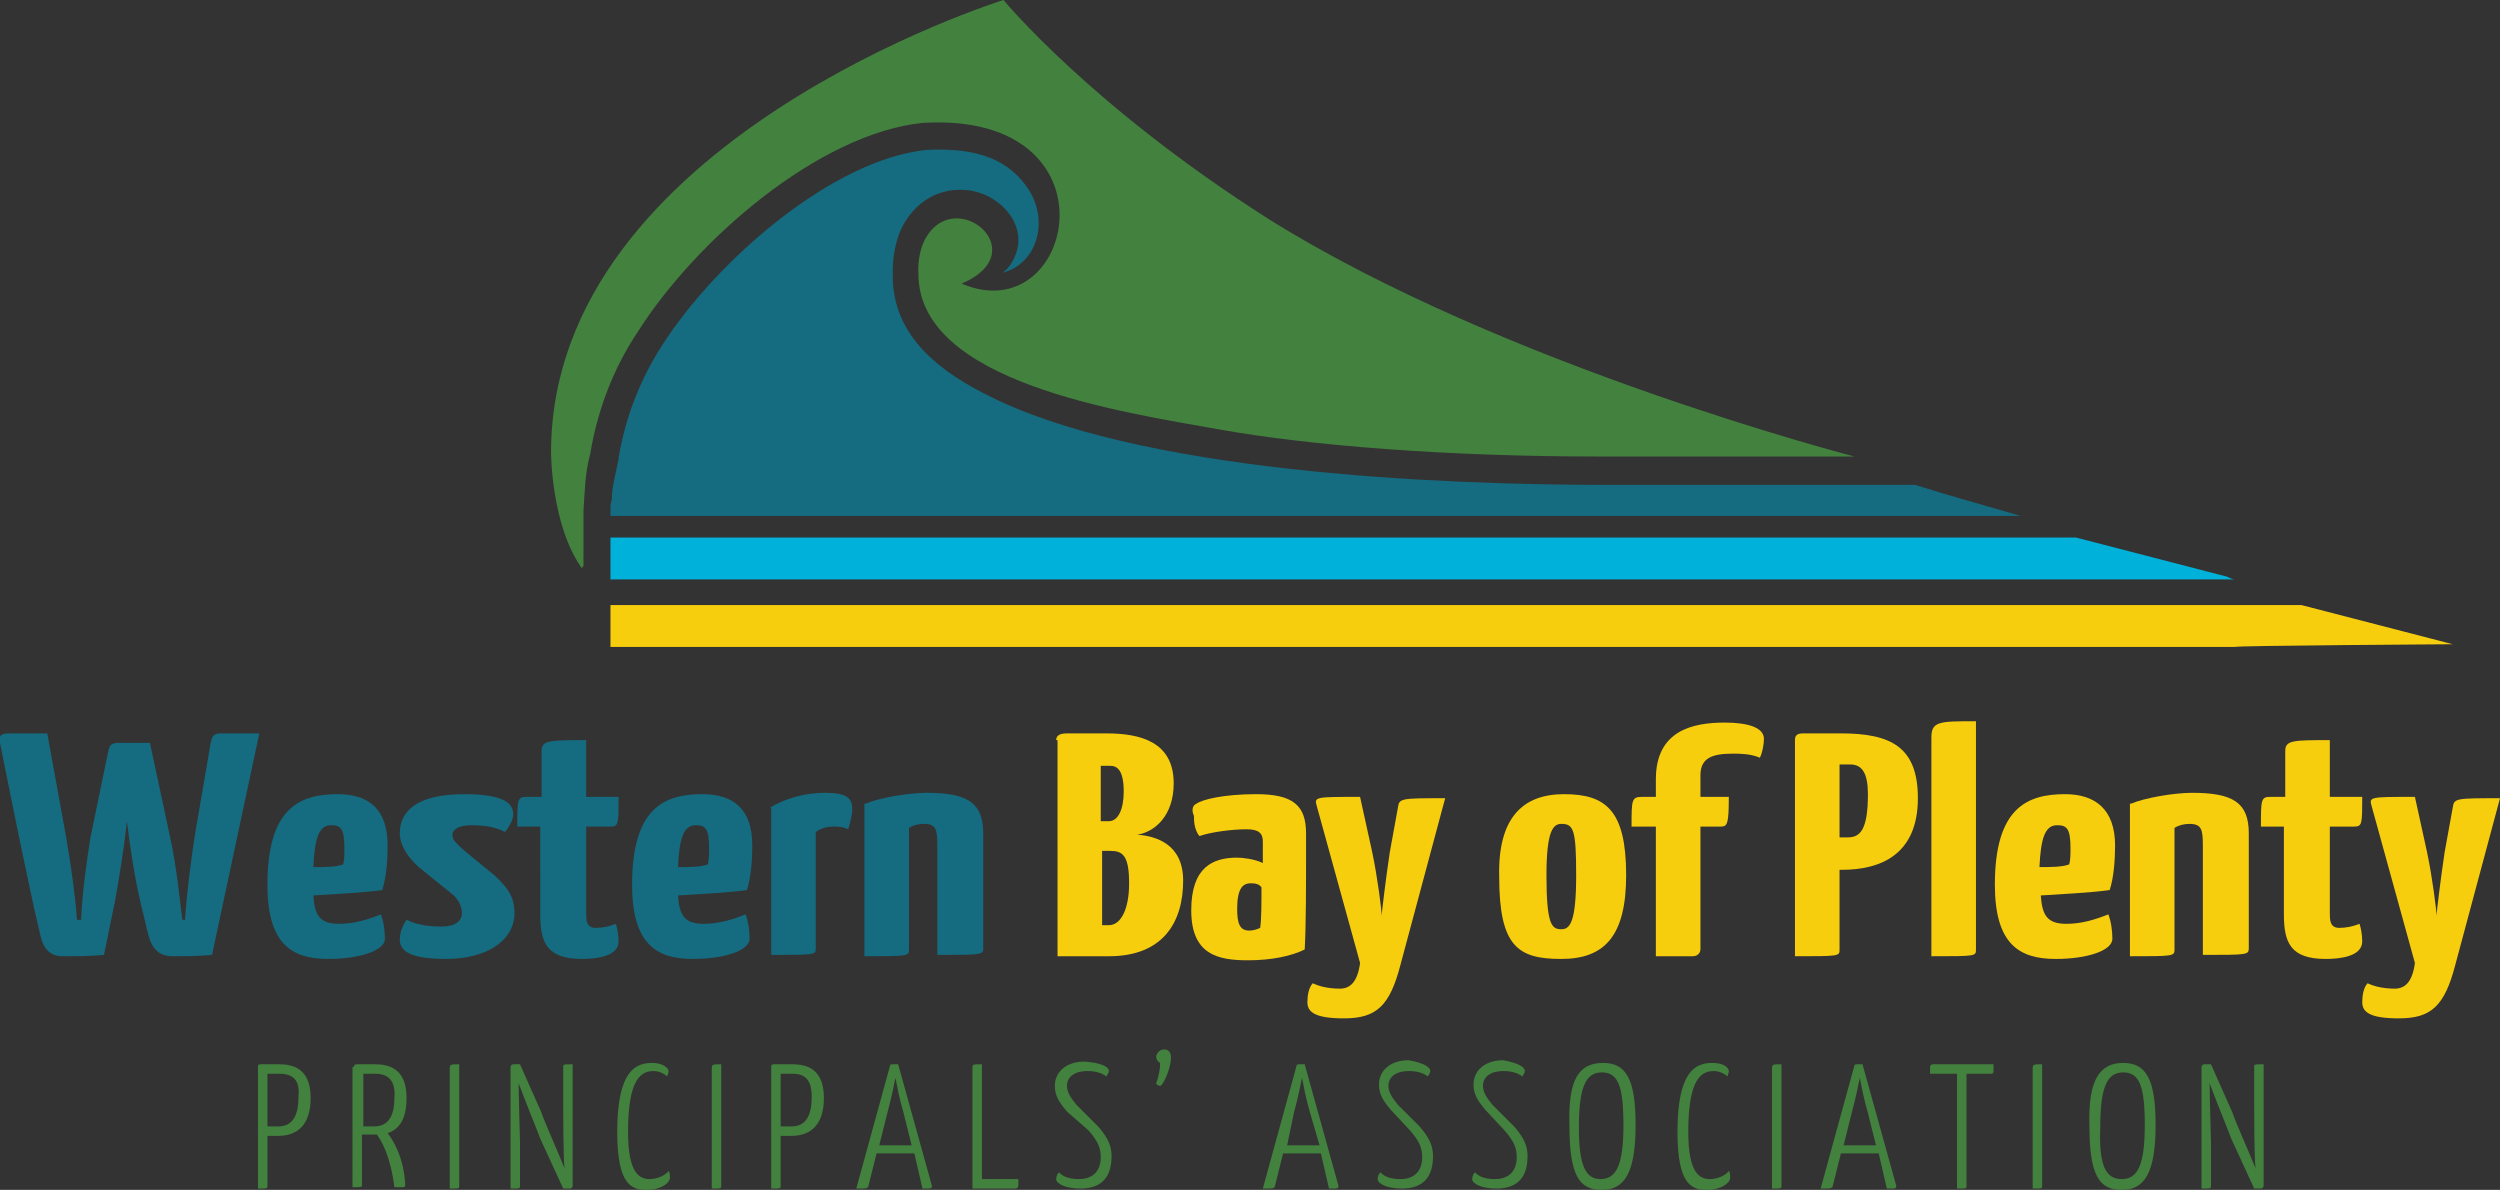 <?xml version="1.0" encoding="utf-8"?>
<!-- Generator: Adobe Illustrator 26.0.1, SVG Export Plug-In . SVG Version: 6.00 Build 0)  -->
<svg version="1.1" id="Layer_1" xmlns="http://www.w3.org/2000/svg" xmlns:xlink="http://www.w3.org/1999/xlink" x="0px" y="0px"
	 width="185.1px" height="88.1px" viewBox="0 0 185.1 88.1" style="enable-background:new 0 0 185.1 88.1;" xml:space="preserve">
<rect x="0" y="0" width="185.1" height="88.1" fill="#333333" stroke="none"/>
<style type="text/css">
	.st0{fill:#43823E;}
	.st1{fill:#00B2DA;}
	.st2{fill:#F7CE0E;}
	.st3{fill:#FFFFFF;}
	.st4{fill:#156B7F;}
</style>
<g>
	<g>
		<g>
			<path class="st0" d="M43.2,41.9c0-0.8,0-4.1,0-4.1c0.1-1.4,0.1-2.7,0.5-4.2c0.6-3.6,1.9-6.6,3.5-9c4.3-6.8,13.4-14.7,21.1-15.5
				c14.8-0.9,11.3,15.5,2.9,11.9c5.6-2.4-0.7-7.5-2.8-3.1c-0.5,1.1-0.4,2.3-0.4,2.3c-0.1,8.1,15,10.3,22.3,11.6c6.7,1.2,16.9,2,28,2
				l19,0c0,0-26-6.7-43.4-17.6C80.7,7.8,74.3,0,74.3,0S40.8,10.4,40.8,33.5c0,0,0,5.4,2.3,8.6C43.1,42,43.1,42,43.2,41.9z"/>
		</g>
		<path class="st1" d="M164.9,42.7c-3.5-0.9-7.3-1.9-11.2-2.9H45.2v3.1h120.3C165.3,42.9,165.1,42.8,164.9,42.7z"/>
		<path class="st2" d="M181.6,47.7c-3.5-0.9-7.3-1.9-11.2-2.9H45.2v3.1h120.3C165.3,47.8,181.8,47.7,181.6,47.7z"/>
		<path class="st3" d="M72.9,13.4"/>
	</g>
	<g>
		<g>
			<path class="st4" d="M0.7,54.3h2.8L4.9,62c0.4,2.3,0.7,4.6,0.8,6.1H6c0.1-2.1,0.4-4.2,0.7-6.1L8,55.7C8.1,55.2,8.2,55,8.8,55h2.3
				l1.5,7c0.5,2.3,0.7,4.6,0.9,6.1h0.2c0.1-1.7,0.4-4.1,0.7-6.1l1.2-7c0.1-0.5,0.2-0.7,0.8-0.7h2.8l-3.5,16.4
				c-1.3,0.1-1.6,0.1-2.9,0.1c-1,0-1.5-0.5-1.8-1.5l-0.6-2.5c-0.4-1.7-0.8-4.2-1-6c-0.2,1.9-0.6,4.4-0.9,6l-0.8,3.9
				c-1.1,0.1-1.7,0.1-3.1,0.1c-0.9,0-1.4-0.6-1.6-1.5C2.1,65.6,0,55,0,55C-0.1,54.5,0,54.3,0.7,54.3z"/>
			<path class="st4" d="M28.7,62.6c0,1.1-0.1,2.4-0.4,3.3c-1.4,0.2-3.6,0.3-5.1,0.4c0.1,1.5,0.5,2.1,1.9,2.1c1.1,0,2.1-0.3,3.1-0.7
				c0.2,0.5,0.3,1.2,0.3,1.8c0,0.9-1.9,1.5-4.2,1.5c-2.7,0-4.5-1.1-4.5-5.5c0-5.7,2.4-6.7,5.2-6.7C27.3,58.8,28.7,59.9,28.7,62.6z
				 M23.2,64.2c0.8,0,1.7,0,2.2-0.2c0.1-0.3,0.1-0.8,0.1-1.2c0-1.5-0.3-1.7-1-1.7C23.6,61.1,23.3,62.1,23.2,64.2z"/>
			<path class="st4" d="M38,60.3c0,0.4-0.3,0.9-0.6,1.3c-0.8-0.4-1.6-0.5-2.5-0.5c-0.9,0-1.4,0.3-1.4,0.7c0,0.3,0.1,0.5,0.9,1.2
				l2.2,1.8c1.2,1.1,1.5,1.8,1.5,2.9C38,69.7,36,71,33,71c-1.9,0-3.4-0.3-3.4-1.4c0-0.4,0.1-0.9,0.5-1.5c0.8,0.4,1.7,0.5,2.6,0.5
				c1,0,1.5-0.4,1.5-1c0-0.3-0.1-0.8-0.6-1.3L31,64.2c-1-0.9-1.4-1.8-1.4-2.5c0-1.6,1.2-2.9,4.8-2.9C37.7,58.8,38,59.7,38,60.3z"/>
			<path class="st4" d="M40.1,61.2h-1.8c0-2,0-2.2,0.7-2.2h1.1v-3.4c0-0.8,0.6-0.8,3.3-0.8V59h2.4c0,2,0,2.2-0.6,2.2h-1.8v6.4
				c0,0.5,0,1.1,0.7,1.1c0.5,0,1-0.1,1.5-0.3c0.1,0.3,0.2,0.8,0.2,1.3c0,1.1-1.6,1.3-2.7,1.3c-2.6,0-3.1-1.2-3.1-3.3V61.2z"/>
			<path class="st4" d="M55.7,62.6c0,1.1-0.1,2.4-0.4,3.3c-1.4,0.2-3.6,0.3-5.1,0.4c0.1,1.5,0.5,2.1,1.9,2.1c1.1,0,2.1-0.3,3.1-0.7
				c0.2,0.5,0.3,1.2,0.3,1.8c0,0.9-1.9,1.5-4.2,1.5c-2.7,0-4.5-1.1-4.5-5.5c0-5.7,2.4-6.7,5.2-6.7C54.3,58.8,55.7,59.9,55.7,62.6z
				 M50.2,64.2c0.8,0,1.7,0,2.2-0.2c0.1-0.3,0.1-0.8,0.1-1.2c0-1.5-0.3-1.7-1-1.7C50.6,61.1,50.3,62.1,50.2,64.2z"/>
			<path class="st4" d="M57,59.8c1-0.6,2.4-1.1,4.1-1.1c1.6,0,2,0.4,2,1.2c0,0.3-0.1,0.9-0.3,1.5c-0.4-0.2-0.8-0.2-1.1-0.2
				c-0.4,0-0.9,0.1-1.3,0.4l0,8.6c0,0.5,0,0.5-3.3,0.5V59.8z"/>
			<path class="st4" d="M64.1,59.5c0.9-0.4,3.1-0.8,4.5-0.8c3,0,4.2,0.7,4.2,3v8.5c0,0.5-0.1,0.5-3.4,0.5v-8.1c0-1.2-0.1-1.6-1-1.6
				c-0.4,0-0.8,0.1-1.1,0.3v9c0,0.5-0.1,0.5-3.3,0.5V59.5z"/>
			<path class="st2" d="M78.2,54.8c0-0.3,0.2-0.5,0.8-0.5h2.9c2.5,0,5,0.6,5,3.7c0,2.4-1.4,3.6-2.7,3.8c1.4,0.1,3.4,0.7,3.4,3.4
				c0,3.1-1.5,5.6-5.5,5.6h-3.8V54.8z M81.5,60.8h0.6c0.7,0,1.1-0.9,1.1-2.2c0-1.6-0.5-1.9-1-1.9h-0.7V60.8z M81.5,68.5h0.6
				c0.9,0,1.5-1.2,1.5-3.1c0-2.1-0.5-2.4-1.4-2.4h-0.6V68.5z"/>
			<path class="st2" d="M88.6,59.5c0.4-0.3,2-0.7,4.4-0.7c2.7,0,3.7,0.8,3.7,2.9v1.1c0,2.7,0,5.8-0.1,7.5c-1,0.5-2.5,0.8-4.2,0.8
				c-2.2,0-4.2-0.4-4.2-3.7c0-3.2,1.6-3.9,3.4-3.9c0.4,0,1.3,0.1,1.9,0.4v-1.6c0-0.6-0.3-0.9-1.2-0.9c-1.1,0-2.6,0.2-3.5,0.5
				c-0.4-0.5-0.4-1.2-0.4-1.5C88.2,60,88.3,59.6,88.6,59.5z M92.6,65.4c-0.6,0-1,0.4-1,1.9c0,1.1,0.2,1.6,0.9,1.6
				c0.3,0,0.6-0.1,0.8-0.2c0.1-0.5,0.1-2,0.1-3C93.2,65.4,92.8,65.4,92.6,65.4z"/>
			<path class="st2" d="M97.5,59.7c-0.2-0.7-0.2-0.7,3.2-0.7l0.9,4.1c0.4,1.9,0.7,4.3,0.7,4.7c0-0.2,0.3-2.7,0.6-4.7l0.6-3.3
				c0.1-0.7,0.2-0.7,3.5-0.7l-3.3,12.3c-0.8,3.1-1.8,4-4.2,4c-2.2,0-2.7-0.5-2.7-1.2c0-0.5,0.1-1.1,0.4-1.4c0.4,0.2,1.1,0.4,2,0.4
				c0.7,0,1.3-0.4,1.5-1.9L97.5,59.7z"/>
			<path class="st2" d="M115.8,58.8c3.1,0,4.6,1.2,4.6,6c0,4.5-1.6,6.2-4.8,6.2c-3.2,0-4.6-0.9-4.6-6.1
				C110.9,60.6,112.7,58.8,115.8,58.8z M115.6,68.8c0.6,0,1.1-0.4,1.1-4c0-3.4-0.2-3.8-1.1-3.8c-0.6,0-1.1,0.5-1.1,3.8
				C114.5,68.5,114.9,68.8,115.6,68.8z"/>
			<path class="st2" d="M120.8,61.2c0-2,0-2.2,0.8-2.2h1v-1.3c0-3.6,2.7-4.2,5.1-4.2c1.8,0,2.9,0.4,2.9,1.2c0,0.4-0.1,1-0.3,1.4
				c-0.7-0.3-1.5-0.3-2-0.3c-1.5,0-2.4,0.3-2.4,1.6V59h2.1c0,2-0.1,2.2-0.6,2.2h-1.5v9.1c0,0,0,0.5-0.6,0.5h-2.7v-9.6H120.8z"/>
			<path class="st2" d="M132.9,54.8c0-0.3,0.1-0.5,0.6-0.5h2.8c3.7,0,5.7,1,5.7,4.8c0,4.2-2.8,5.3-5.6,5.3h-0.2v5.9
				c0,0.5,0,0.5-3.3,0.5V54.8z M137,56.6h-0.8V62h0.6c0.9,0,1.5-0.5,1.5-3.2C138.3,57.3,137.9,56.6,137,56.6z"/>
			<path class="st2" d="M146.3,70.3c0,0.5,0,0.5-3.3,0.5V54.6c0-1.2,0.6-1.2,3.3-1.2V70.3z"/>
			<path class="st2" d="M156.6,62.6c0,1.1-0.1,2.4-0.4,3.3c-1.4,0.2-3.6,0.3-5.1,0.4c0.1,1.5,0.5,2.1,1.9,2.1c1.1,0,2.1-0.3,3.1-0.7
				c0.2,0.5,0.3,1.2,0.3,1.8c0,0.9-1.9,1.5-4.2,1.5c-2.7,0-4.5-1.1-4.5-5.5c0-5.7,2.4-6.7,5.2-6.7C155.1,58.8,156.6,59.9,156.6,62.6
				z M151,64.2c0.8,0,1.7,0,2.2-0.2c0.1-0.3,0.1-0.8,0.1-1.2c0-1.5-0.3-1.7-1-1.7C151.4,61.1,151.1,62.1,151,64.2z"/>
			<path class="st2" d="M157.8,59.5c0.9-0.4,3.1-0.8,4.5-0.8c3,0,4.2,0.7,4.2,3v8.5c0,0.5-0.1,0.5-3.4,0.5v-8.1c0-1.2-0.1-1.6-1-1.6
				c-0.4,0-0.8,0.1-1.1,0.3v9c0,0.5-0.1,0.5-3.3,0.5V59.5z"/>
			<path class="st2" d="M169.2,61.2h-1.8c0-2,0-2.2,0.7-2.2h1.1v-3.4c0-0.8,0.6-0.8,3.3-0.8V59h2.4c0,2,0,2.2-0.6,2.2h-1.8v6.4
				c0,0.5,0,1.1,0.7,1.1c0.5,0,1-0.1,1.5-0.3c0.1,0.3,0.2,0.8,0.2,1.3c0,1.1-1.6,1.3-2.7,1.3c-2.6,0-3.1-1.2-3.1-3.3V61.2z"/>
			<path class="st2" d="M175.6,59.7c-0.2-0.7-0.2-0.7,3.2-0.7l0.9,4.1c0.4,1.9,0.7,4.3,0.7,4.7c0-0.2,0.3-2.7,0.6-4.7l0.6-3.3
				c0.1-0.7,0.2-0.7,3.5-0.7l-3.3,12.3c-0.8,3.1-1.8,4-4.2,4c-2.2,0-2.7-0.5-2.7-1.2c0-0.5,0.1-1.1,0.4-1.4c0.4,0.2,1.1,0.4,2,0.4
				c0.7,0,1.3-0.4,1.5-1.9L175.6,59.7z"/>
		</g>
	</g>
	<g>
		<path class="st0" d="M19.1,79c0-0.1,0-0.2,0.2-0.2h1.4c1.7,0,2.3,1,2.3,2.5c0,2-1,2.8-2.4,2.8h-0.8v3.7c0,0.2,0,0.2-0.7,0.2V79z
			 M20.7,79.5h-0.9v3.9h0.8c1,0,1.5-0.7,1.5-2.2C22.2,80.2,21.9,79.5,20.7,79.5z"/>
		<path class="st0" d="M26.2,79c0,0,0-0.2,0.2-0.2h1.4c1.7,0,2.3,1,2.3,2.5c0,1.5-0.5,2.3-1.4,2.6c0.4,0.5,1.2,1.8,1.3,3.8
			c0,0.2,0,0.2-0.4,0.2c-0.1,0-0.2,0-0.4,0c-0.3-2.4-1-3.5-1.3-3.9c-0.1,0-0.2,0-0.3,0h-0.8v3.7c0,0.2,0,0.2-0.7,0.2V79z M27.8,79.5
			h-0.9v3.9h0.8c1,0,1.5-0.7,1.5-2.1C29.3,80.2,28.9,79.5,27.8,79.5z"/>
		<path class="st0" d="M33.3,79.2c0-0.4,0-0.4,0.7-0.4v9c0,0.2,0,0.2-0.7,0.2V79.2z"/>
		<path class="st0" d="M40,84.3c-0.1-0.3-1.2-3-1.6-4.1c0,1,0.1,4.1,0.1,4.4v3.2c0,0.2,0,0.2-0.7,0.2v-9c0-0.1,0.1-0.2,0.2-0.2h0.5
			l1.6,3.6c0.1,0.4,1.3,3.1,1.7,4.1c-0.1-0.8-0.1-4.1-0.1-4.5V79c0-0.2,0-0.2,0.7-0.2v9c0,0.1-0.1,0.2-0.2,0.2h-0.5L40,84.3z"/>
		<path class="st0" d="M49.5,79.3c0,0.2-0.1,0.3-0.1,0.4c-0.1-0.1-0.5-0.4-1-0.4c-0.9,0-1.9,0.5-1.9,4.5c0,3,0.8,3.5,1.6,3.5
			c0.6,0,1.2-0.3,1.4-0.6c0.1,0.1,0.1,0.3,0.1,0.5c0,0.4-0.7,0.9-1.7,0.9c-1.1,0-2.2-0.3-2.2-4.3c0-4.6,1.4-5.1,2.6-5.1
			C49.1,78.7,49.5,79.1,49.5,79.3z"/>
		<path class="st0" d="M52.7,79.2c0-0.4,0-0.4,0.7-0.4v9c0,0.2,0,0.2-0.7,0.2V79.2z"/>
		<path class="st0" d="M57.1,79c0-0.1,0-0.2,0.2-0.2h1.4c1.7,0,2.3,1,2.3,2.5c0,2-1,2.8-2.4,2.8h-0.8v3.7c0,0.2,0,0.2-0.7,0.2V79z
			 M58.7,79.5h-0.9v3.9h0.8c1,0,1.5-0.7,1.5-2.2C60.1,80.2,59.8,79.5,58.7,79.5z"/>
		<path class="st0" d="M67.7,85.4h-2.8l-0.6,2.4c0,0.1-0.1,0.2-0.4,0.2c-0.1,0-0.3,0-0.5,0l2.5-9.1c0-0.1,0.1-0.1,0.3-0.1
			c0.1,0,0.2,0,0.3,0l2.5,9c0,0.1,0,0.2-0.3,0.2c-0.1,0-0.3,0-0.4,0L67.7,85.4z M65.1,84.8h2.4l-0.6-2.4c-0.3-1-0.5-2.1-0.6-2.6
			c-0.1,0.5-0.3,1.5-0.6,2.6L65.1,84.8z"/>
		<path class="st0" d="M72.8,87.3h2.6v0.5c0,0.1-0.1,0.2-0.2,0.2h-3.2v-8.9c0-0.3,0-0.3,0.7-0.3V87.3z"/>
		<path class="st0" d="M86.2,77.7c0.3,0,0.5,0.2,0.5,0.6c0,0.8-0.6,2.1-0.8,2.1c-0.1,0-0.3-0.1-0.3-0.2c0.2-0.5,0.3-1.1,0.3-1.5
			c-0.2-0.1-0.3-0.3-0.3-0.5C85.7,77.9,85.9,77.7,86.2,77.7z"/>
		<path class="st0" d="M82.1,79.3c0,0.1-0.1,0.3-0.2,0.4c-0.2-0.2-0.7-0.4-1.4-0.4c-0.9,0-1.5,0.4-1.5,1.1c0,0.5,0.3,0.9,0.7,1.4
			l1.6,1.6c0.7,0.8,1,1.4,1,2.2c0,1.4-0.6,2.4-2.3,2.4c-1.2,0-1.8-0.4-1.8-0.7c0-0.2,0.1-0.4,0.2-0.5c0.3,0.3,0.7,0.5,1.5,0.5
			c1.1,0,1.6-0.7,1.6-1.6c0-0.7-0.2-1.2-0.9-2L79,82.3c-0.6-0.7-0.9-1.2-0.9-1.9c0-1,0.8-1.8,2.2-1.8C81.6,78.7,82.1,79,82.1,79.3z"
			/>
		<path class="st0" d="M97.8,85.4h-2.8l-0.6,2.4c0,0.1-0.1,0.2-0.4,0.2c-0.1,0-0.3,0-0.5,0l2.5-9.1c0-0.1,0.1-0.1,0.3-0.1
			c0.1,0,0.2,0,0.3,0l2.5,9c0,0.1,0,0.2-0.3,0.2c-0.1,0-0.3,0-0.4,0L97.8,85.4z M95.3,84.8h2.4L97,82.4c-0.3-1-0.5-2.1-0.6-2.6
			c-0.1,0.5-0.3,1.5-0.6,2.6L95.3,84.8z"/>
		<path class="st0" d="M105.9,79.3c0,0.1-0.1,0.3-0.2,0.4c-0.2-0.2-0.7-0.4-1.4-0.4c-0.9,0-1.5,0.4-1.5,1.1c0,0.5,0.3,0.9,0.7,1.4
			l1.6,1.6c0.7,0.8,1,1.4,1,2.2c0,1.4-0.6,2.4-2.3,2.4c-1.2,0-1.8-0.4-1.8-0.7c0-0.2,0.1-0.4,0.2-0.5c0.3,0.3,0.7,0.5,1.5,0.5
			c1.1,0,1.6-0.7,1.6-1.6c0-0.7-0.2-1.2-0.9-2l-1.4-1.5c-0.6-0.7-0.9-1.2-0.9-1.9c0-1,0.8-1.8,2.2-1.8
			C105.4,78.7,105.9,79,105.9,79.3z"/>
		<path class="st0" d="M112.9,79.3c0,0.1-0.1,0.3-0.2,0.4c-0.2-0.2-0.7-0.4-1.4-0.4c-0.9,0-1.5,0.4-1.5,1.1c0,0.5,0.3,0.9,0.7,1.4
			l1.6,1.6c0.7,0.8,1,1.4,1,2.2c0,1.4-0.6,2.4-2.3,2.4c-1.2,0-1.8-0.4-1.8-0.7c0-0.2,0.1-0.4,0.2-0.5c0.3,0.3,0.7,0.5,1.5,0.5
			c1.1,0,1.6-0.7,1.6-1.6c0-0.7-0.2-1.2-0.9-2l-1.4-1.5c-0.6-0.7-0.9-1.2-0.9-1.9c0-1,0.8-1.8,2.2-1.8
			C112.4,78.7,112.9,79,112.9,79.3z"/>
		<path class="st0" d="M118.7,78.7c1.7,0,2.4,1.2,2.4,4.6c0,3.5-0.8,4.8-2.5,4.8c-1.7,0-2.4-1.1-2.4-4.8
			C116.1,79.9,116.9,78.7,118.7,78.7z M118.5,87.3c1.2,0,1.7-1.1,1.7-4c0-2.9-0.4-3.9-1.6-3.9c-1.2,0-1.7,1.1-1.7,4.1
			C116.9,86.3,117.4,87.3,118.5,87.3z"/>
		<path class="st0" d="M128,79.3c0,0.2-0.1,0.3-0.1,0.4c-0.1-0.1-0.5-0.4-1-0.4c-0.9,0-1.9,0.5-1.9,4.5c0,3,0.8,3.5,1.6,3.5
			c0.6,0,1.2-0.3,1.4-0.6c0.1,0.1,0.1,0.3,0.1,0.5c0,0.4-0.7,0.9-1.7,0.9c-1.1,0-2.2-0.3-2.2-4.3c0-4.6,1.4-5.1,2.6-5.1
			C127.7,78.7,128,79.1,128,79.3z"/>
		<path class="st0" d="M131.2,79.2c0-0.4,0-0.4,0.7-0.4v9c0,0.2,0,0.2-0.7,0.2V79.2z"/>
		<path class="st0" d="M139.1,85.4h-2.8l-0.6,2.4c0,0.1-0.1,0.2-0.4,0.2c-0.1,0-0.3,0-0.5,0l2.5-9.1c0-0.1,0.1-0.1,0.3-0.1
			c0.1,0,0.2,0,0.3,0l2.5,9c0,0.1,0,0.2-0.3,0.2c-0.1,0-0.3,0-0.4,0L139.1,85.4z M136.5,84.8h2.4l-0.6-2.4c-0.3-1-0.5-2.1-0.6-2.6
			c-0.1,0.5-0.3,1.5-0.6,2.6L136.5,84.8z"/>
		<path class="st0" d="M145.6,79.5v8.3c0,0.2,0,0.2-0.7,0.2v-8.5h-2V79c0-0.1,0.1-0.2,0.2-0.2h4.5v0.5c0,0.1,0,0.2-0.2,0.2H145.6z"
			/>
		<path class="st0" d="M150.5,79.2c0-0.4,0-0.4,0.7-0.4v9c0,0.2,0,0.2-0.7,0.2V79.2z"/>
		<path class="st0" d="M157.2,78.7c1.7,0,2.4,1.2,2.4,4.6c0,3.5-0.8,4.8-2.5,4.8c-1.7,0-2.4-1.1-2.4-4.8
			C154.6,79.9,155.5,78.7,157.2,78.7z M157.1,87.3c1.2,0,1.7-1.1,1.7-4c0-2.9-0.4-3.9-1.6-3.9c-1.2,0-1.7,1.1-1.7,4.1
			C155.4,86.3,155.9,87.3,157.1,87.3z"/>
		<path class="st0" d="M165.2,84.3c-0.1-0.3-1.2-3-1.6-4.1c0,1,0.1,4.1,0.1,4.4v3.2c0,0.2,0,0.2-0.7,0.2v-9c0-0.1,0.1-0.2,0.2-0.2
			h0.5l1.6,3.6c0.1,0.4,1.3,3.1,1.7,4.1c-0.1-0.8-0.1-4.1-0.1-4.5V79c0-0.2,0-0.2,0.7-0.2v9c0,0.1-0.1,0.2-0.2,0.2h-0.5L165.2,84.3z
			"/>
	</g>
	<path class="st4" d="M141.8,35.9c-2.9,0-5.4,0-7.7,0h-0.1h-15c-12.3,0-35-0.9-46.2-6.8c-3.9-2-6.8-4.7-6.7-8.9c0-0.5,0-1.8,0.6-3.2
		c1-2.1,2.9-3.2,5.1-2.9c2,0.3,3.7,2,3.6,3.8c0,0.6-0.4,1.8-1.2,2.3c2.5-0.6,3.5-3.7,2-6.1c-1.4-2.2-3.7-3.2-7.6-3
		c-6.9,0.7-15.5,8.1-19.6,14.5c-1.6,2.5-2.7,5.3-3.2,8.3l0,0.1c-0.1,0.5-0.2,0.9-0.3,1.4c-0.1,0.5-0.2,1-0.2,1.5c0,0,0,0,0,0v0
		c0,0.2-0.1,0.4-0.1,0.6c0,0.2,0,0.4,0,0.7h104.4C146.9,37.4,144.3,36.7,141.8,35.9z"/>
</g>
</svg>
